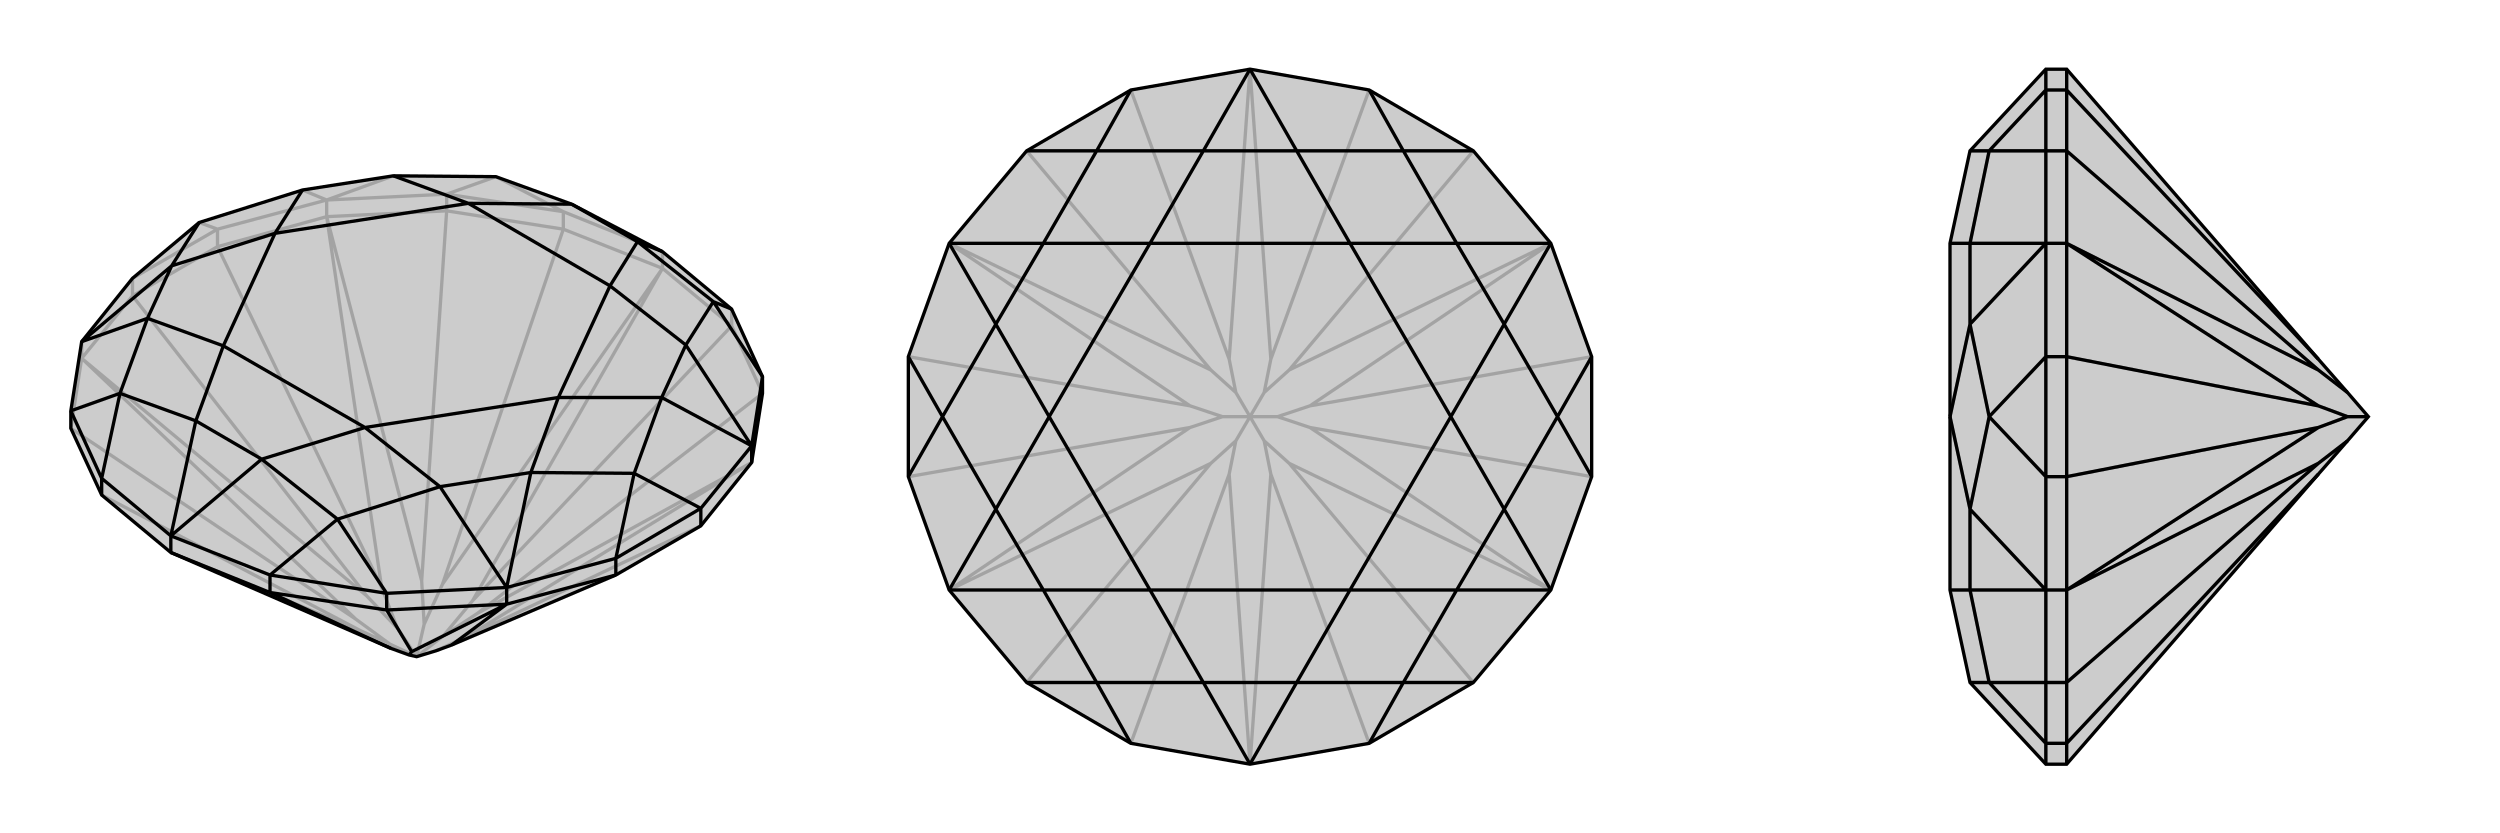 <svg xmlns="http://www.w3.org/2000/svg" viewBox="0 0 3000 1000">
    <g stroke="currentColor" stroke-width="4" fill="none" transform="translate(0 9)">
        <path fill="currentColor" stroke="none" fill-opacity=".2" d="M122,585L85,505L85,484L98,401L159,325L239,258L363,219L472,202L595,203L686,236L795,293L878,362L915,443L915,463L902,546L841,622L739,681L542,765L523,772L500,779L491,777L469,769L205,654z" />
<path stroke-opacity=".2" d="M841,622L560,755M915,463L573,727M878,382L567,712M676,266L531,692M536,244L506,688M261,287L458,696M159,346L440,706M85,505L427,734M122,585L433,748M795,313L878,382M795,313L676,266M795,313L795,293M392,251L536,244M392,251L261,287M392,251L392,231M159,346L98,421M98,421L85,505M98,421L98,401M915,463L878,382M878,382L878,362M536,244L676,266M676,266L676,245M536,244L536,224M261,287L159,346M261,287L261,266M159,346L159,325M205,654L433,748M433,748L468,764M902,546L560,755M902,546L573,727M560,755L523,772M573,727L532,754M795,313L567,712M795,313L531,692M567,712L532,754M531,692L509,740M500,779L532,754M392,251L506,688M392,251L458,696M506,688L509,740M458,696L477,745M500,779L509,740M98,421L440,706M98,421L427,734M440,706L477,745M427,734L468,764M500,779L468,764M500,779L477,745M261,266L392,231M536,224L392,231M676,245L795,293M159,325L261,266M261,266L239,258M676,245L536,224M536,224L595,203M676,245L595,203M392,231L363,219M392,231L472,202" />
<path d="M122,585L85,505L85,484L98,401L159,325L239,258L363,219L472,202L595,203L686,236L795,293L878,362L915,443L915,463L902,546L841,622L739,681L542,765L523,772L500,779L491,777L469,769L205,654z" />
<path d="M324,702L469,769M464,723L494,773M205,654L324,702M608,716L464,723M608,716L739,681M608,716L608,696M902,546L902,526M205,654L205,634M464,723L324,702M324,702L324,681M464,723L464,703M739,681L739,661M841,622L841,601M122,585L122,565M608,716L494,773M608,716L542,765M494,773L491,777M915,443L902,526M841,601L902,526M739,661L608,696M464,703L608,696M324,681L205,634M122,565L205,634M878,362L856,353M915,443L856,353M841,601L739,661M841,601L761,559M739,661L761,559M324,681L464,703M464,703L405,614M324,681L405,614M122,565L85,484M122,565L144,463M85,484L144,463M795,293L765,281M902,526L823,405M902,526L794,468M608,696L637,558M608,696L528,575M205,634L314,542M205,634L235,496M98,401L177,373M98,401L206,310M856,353L765,281M856,353L823,405M761,559L794,468M761,559L637,558M405,614L528,575M405,614L314,542M144,463L235,496M144,463L177,373M239,258L206,310M765,281L686,236M765,281L732,334M686,236L562,235M823,405L794,468M823,405L732,334M794,468L670,468M637,558L528,575M637,558L670,468M528,575L438,504M314,542L235,496M314,542L438,504M235,496L268,406M177,373L206,310M177,373L268,406M206,310L330,271M363,219L330,271M472,202L562,235M732,334L562,235M732,334L670,468M670,468L438,504M438,504L268,406M268,406L330,271M562,235L330,271" />
    </g>
    <g stroke="currentColor" stroke-width="4" fill="none" transform="translate(1000 0)">
        <path fill="currentColor" stroke="none" fill-opacity=".2" d="M768,181L861,292L910,428L910,572L861,708L768,819L643,892L500,917L357,892L232,819L139,708L90,572L90,428L139,292L232,181L357,108L500,83L643,108z" />
<path stroke-opacity=".2" d="M643,892L525,569M768,819L547,556M910,572L572,513M910,428L572,487M768,181L547,444M643,108L525,431M357,108L475,431M232,181L453,444M90,428L428,487M90,572L428,513M232,819L453,556M357,892L475,569M500,917L525,569M500,917L475,569M525,569L517,529M475,569L483,529M861,708L547,556M861,708L572,513M547,556L517,529M572,513L533,500M517,529L500,500M861,292L572,487M861,292L547,444M572,487L533,500M547,444L517,471M533,500L500,500M500,83L525,431M500,83L475,431M525,431L517,471M475,431L483,471M500,500L517,471M139,292L453,444M139,292L428,487M453,444L483,471M428,487L467,500M500,500L483,471M139,708L428,513M139,708L453,556M428,513L467,500M453,556L483,529M500,500L483,529M500,500L467,500" />
<path d="M768,181L861,292L910,428L910,572L861,708L768,819L643,892L500,917L357,892L232,819L139,708L90,572L90,428L139,292L232,181L357,108L500,83L643,108z" />
<path d="M643,108L684,181M768,181L684,181M910,428L869,500M910,572L869,500M768,819L684,819M643,892L684,819M357,892L316,819M232,819L316,819M90,572L131,500M90,428L131,500M232,181L316,181M357,108L316,181M500,83L556,181M500,83L444,181M861,292L748,292M861,292L805,389M861,708L805,611M861,708L748,708M500,917L556,819M500,917L444,819M139,708L252,708M139,708L195,611M139,292L195,389M139,292L252,292M684,181L556,181M684,181L748,292M869,500L805,389M869,500L805,611M684,819L748,708M684,819L556,819M316,819L444,819M316,819L252,708M131,500L195,611M131,500L195,389M316,181L252,292M316,181L444,181M556,181L444,181M556,181L620,292M444,181L380,292M748,292L805,389M748,292L620,292M805,389L741,500M805,611L748,708M805,611L741,500M748,708L620,708M556,819L444,819M556,819L620,708M444,819L380,708M252,708L195,611M252,708L380,708M195,611L259,500M195,389L252,292M195,389L259,500M252,292L380,292M620,292L380,292M620,292L741,500M741,500L620,708M620,708L380,708M380,708L259,500M380,292L259,500" />
    </g>
    <g stroke="currentColor" stroke-width="4" fill="none" transform="translate(2000 0)">
        <path fill="currentColor" stroke="none" fill-opacity=".2" d="M782,569L817,529L842,500L817,471L782,431L480,83L455,83L364,181L340,292L340,500L340,708L364,819L455,917L480,917z" />
<path stroke-opacity=".2" d="M480,108L782,431M480,181L782,444M480,428L782,487M480,572L782,513M480,819L782,556M480,892L782,569M480,83L480,108M480,292L480,181M480,292L480,428M480,292L455,292M480,572L480,708M480,708L480,819M480,708L455,708M480,917L480,892M480,181L480,108M480,108L455,108M480,181L455,181M480,428L480,572M480,428L455,428M480,572L455,572M480,819L480,892M480,819L455,819M480,892L455,892M480,292L782,444M480,292L782,487M782,444L817,471M782,487L817,500M480,708L782,513M480,708L782,556M782,513L817,500M782,556L817,529M842,500L817,500M455,892L455,917M455,819L455,708M455,572L455,708M455,428L455,292M455,181L455,292M455,108L455,83M455,892L455,819M455,892L387,819M455,819L387,819M455,572L455,428M455,572L387,500M455,428L387,500M455,108L455,181M455,181L387,181M455,108L387,181M455,708L364,708M455,708L364,611M455,292L364,389M455,292L364,292M387,819L364,819M387,819L364,708M387,500L364,611M387,500L364,389M387,181L364,292M387,181L364,181M364,708L364,611M364,708L340,708M364,611L340,500M364,389L364,292M364,389L340,500M364,292L340,292" />
<path d="M782,569L817,529L842,500L817,471L782,431L480,83L455,83L364,181L340,292L340,500L340,708L364,819L455,917L480,917z" />
<path d="M480,892L782,569M480,819L782,556M480,572L782,513M480,428L782,487M480,181L782,444M480,108L782,431M480,917L480,892M480,708L480,819M480,708L480,572M480,708L455,708M480,428L480,292M480,292L480,181M480,292L455,292M480,83L480,108M480,819L480,892M480,892L455,892M480,819L455,819M480,572L480,428M480,572L455,572M480,428L455,428M480,181L480,108M480,181L455,181M480,108L455,108M480,708L782,556M480,708L782,513M782,556L817,529M782,513L817,500M480,292L782,487M480,292L782,444M782,487L817,500M782,444L817,471M817,500L842,500M455,108L455,83M455,181L455,292M455,428L455,292M455,572L455,708M455,819L455,708M455,892L455,917M455,108L455,181M455,108L387,181M455,181L387,181M455,428L455,572M455,428L387,500M455,572L387,500M455,892L455,819M455,819L387,819M455,892L387,819M455,292L364,292M455,292L364,389M455,708L364,611M455,708L364,708M387,181L364,181M387,181L364,292M387,500L364,389M387,500L364,611M387,819L364,708M387,819L364,819M364,292L364,389M364,292L340,292M364,389L340,500M364,611L364,708M364,611L340,500M364,708L340,708" />
    </g>
</svg>